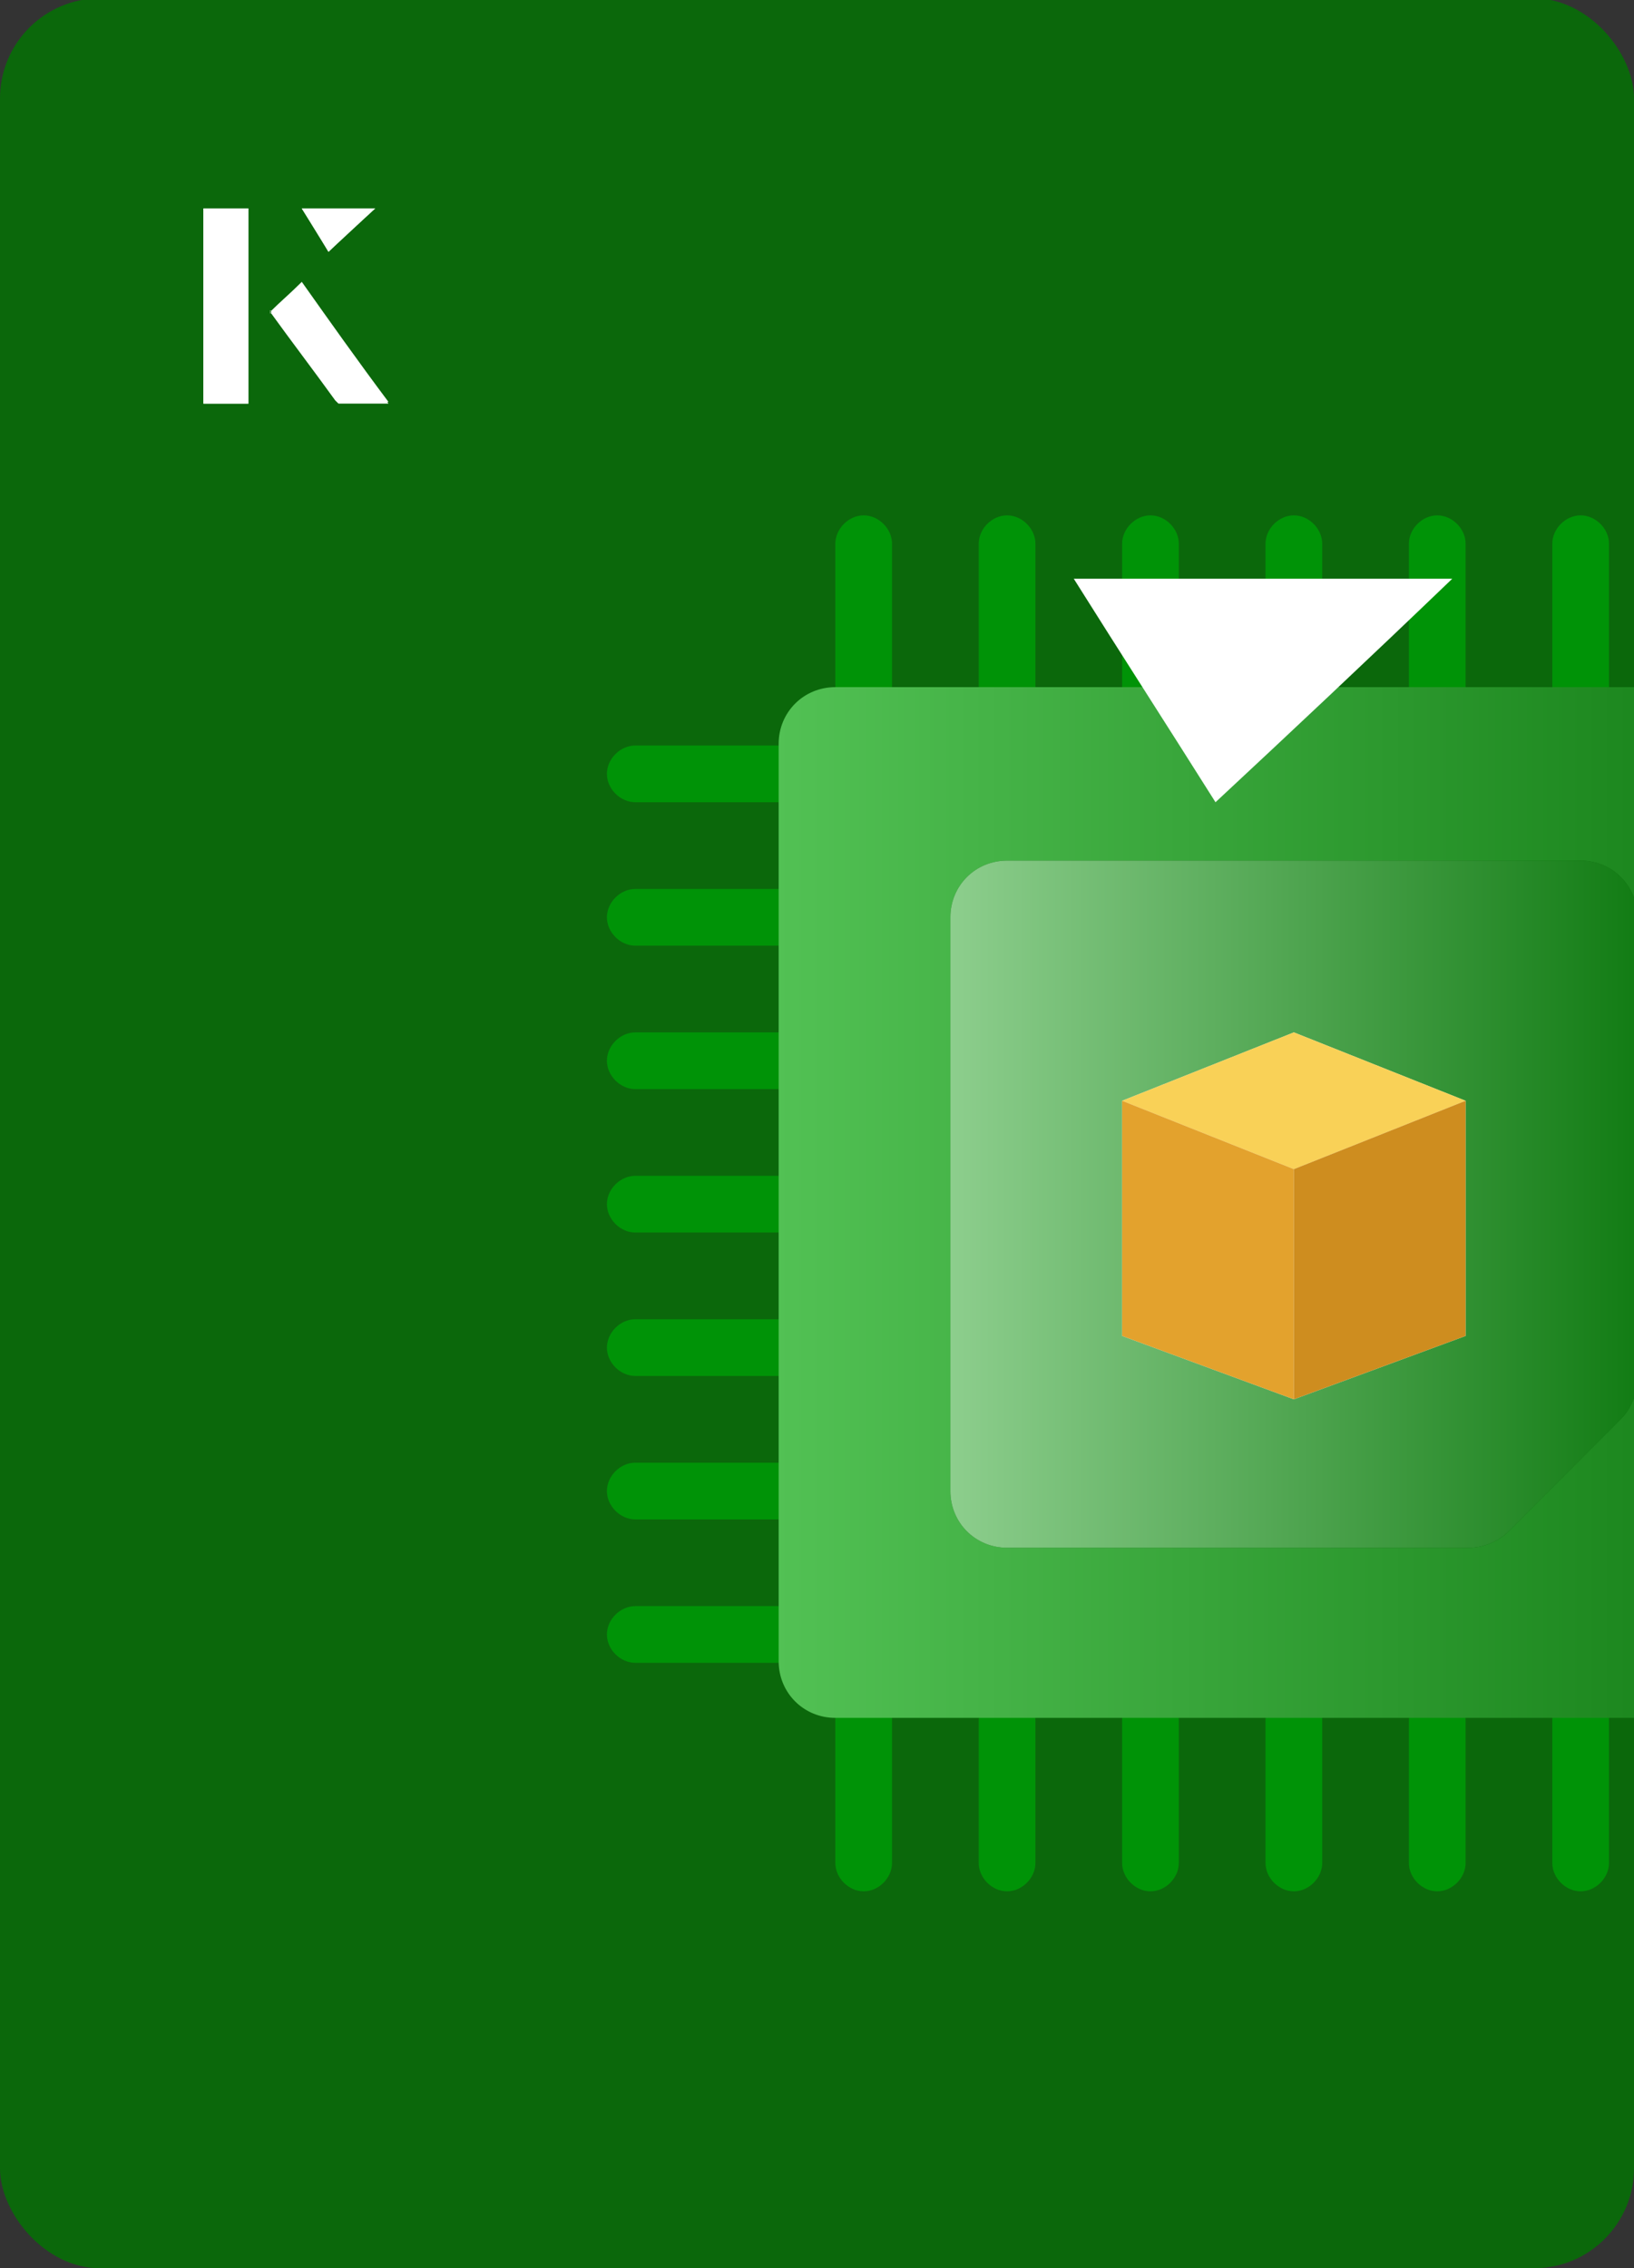 <?xml version="1.0" encoding="UTF-8"?><svg id="Layer_1" xmlns="http://www.w3.org/2000/svg" xmlns:xlink="http://www.w3.org/1999/xlink" viewBox="0 0 98 136"><rect x="0" y="0" width="98" height="136" fill="#333333" stroke="none"/><defs><clipPath id="clippath"><rect x="0" y="0" width="98" height="136.1" rx="6" ry="6" transform="translate(98 136) rotate(-180)" style="fill:none;"/></clipPath><linearGradient id="linear-gradient" x1="46.6" y1="72.2" x2="108.5" y2="72.2" gradientUnits="userSpaceOnUse"><stop offset="0" stop-color="#52c154"/><stop offset="1" stop-color="#127c14"/></linearGradient><linearGradient id="linear-gradient-2" x1="57" y1="72.2" x2="98.2" y2="72.2" gradientUnits="userSpaceOnUse"><stop offset="0" stop-color="#8dce8d"/><stop offset="1" stop-color="#127c14"/></linearGradient></defs><rect x="0" y="0" width="98" height="136.1" rx="6" ry="6" transform="translate(98 136) rotate(-180)" style="fill:#0b680b;"/><g style="clip-path:url(#clippath);"><path d="M51.8,30.9c-.9,0-1.7.8-1.7,1.7h0v8.6c0,.9.8,1.7,1.7,1.7s1.7-.8,1.7-1.7h0v-8.6c0-.9-.8-1.7-1.7-1.7s0,0,0,0Z" style="fill:#009307;"/><path d="M60.4,30.9c-.9,0-1.7.8-1.7,1.7v8.6c0,.9.8,1.7,1.7,1.7s1.7-.8,1.7-1.7v-8.6c0-.9-.8-1.7-1.7-1.7h0Z" style="fill:#009307;"/><path d="M69,30.9c-.9,0-1.7.8-1.7,1.7v8.6c0,.9.8,1.7,1.7,1.7s1.7-.8,1.7-1.7v-8.6c0-.9-.8-1.7-1.7-1.7h0Z" style="fill:#009307;"/><path d="M77.6,30.9c-.9,0-1.7.8-1.7,1.7v8.6c0,.9.8,1.7,1.7,1.7s1.7-.8,1.7-1.7v-8.6c0-.9-.8-1.7-1.7-1.7s0,0,0,0Z" style="fill:#009307;"/><path d="M86.2,30.9c-.9,0-1.7.8-1.7,1.7h0v8.6c0,.9.8,1.7,1.7,1.7s1.7-.8,1.7-1.7v-8.6c0-.9-.8-1.7-1.7-1.7s0,0,0,0Z" style="fill:#009307;"/><path d="M94.8,30.9c-.9,0-1.7.8-1.7,1.7h0v8.6c0,.9.8,1.7,1.7,1.7s1.7-.8,1.7-1.7v-8.6c0-.9-.8-1.7-1.7-1.7s0,0,0,0Z" style="fill:#009307;"/><path d="M94.8,101.4c-.9,0-1.7.8-1.7,1.7h0v8.6c0,.9.8,1.7,1.7,1.7s1.7-.8,1.7-1.7v-8.6c0-.9-.8-1.7-1.7-1.7h0Z" style="fill:#009307;"/><path d="M86.2,101.4c-.9,0-1.7.8-1.7,1.7h0v8.6c0,.9.8,1.7,1.7,1.7s1.7-.8,1.7-1.7v-8.6c0-.9-.8-1.7-1.7-1.7h0Z" style="fill:#009307;"/><path d="M77.6,101.4c-.9,0-1.7.8-1.7,1.7h0v8.6c0,.9.8,1.7,1.7,1.7s1.7-.8,1.7-1.7v-8.6c0-.9-.8-1.7-1.7-1.7h0Z" style="fill:#009307;"/><path d="M69,101.4c-.9,0-1.7.8-1.7,1.7h0v8.6c0,.9.8,1.7,1.7,1.7s1.7-.8,1.7-1.7v-8.6c0-.9-.8-1.7-1.7-1.7h0Z" style="fill:#009307;"/><path d="M60.4,101.4c-.9,0-1.7.8-1.7,1.7h0v8.6c0,.9.8,1.7,1.7,1.7s1.7-.8,1.7-1.7v-8.6c0-.9-.8-1.7-1.7-1.7h0Z" style="fill:#009307;"/><path d="M51.8,101.4c-.9,0-1.7.8-1.7,1.7h0v8.6c0,.9.8,1.7,1.7,1.7s1.7-.8,1.7-1.7v-8.6c0-.9-.8-1.7-1.7-1.7h0,0Z" style="fill:#009307;"/><path d="M46.7,96.3h-8.6c-.9,0-1.7.8-1.7,1.7s.8,1.7,1.7,1.7h8.6c.9,0,1.7-.8,1.7-1.7s-.8-1.7-1.7-1.7Z" style="fill:#009307;"/><path d="M46.7,87.7h-8.6c-.9,0-1.7.8-1.7,1.7s.8,1.7,1.7,1.7h8.6c.9,0,1.7-.8,1.7-1.7s-.8-1.7-1.7-1.7Z" style="fill:#009307;"/><path d="M46.7,79.1h-8.6c-.9,0-1.7.8-1.7,1.7s.8,1.7,1.7,1.7h8.6c.9,0,1.7-.8,1.7-1.7s-.8-1.7-1.7-1.7Z" style="fill:#009307;"/><path d="M46.7,70.5h-8.6c-.9,0-1.7.8-1.7,1.7s.8,1.7,1.7,1.7h8.6c.9,0,1.7-.8,1.7-1.7s-.8-1.7-1.7-1.7h0Z" style="fill:#009307;"/><path d="M46.7,61.9h-8.6c-.9,0-1.7.8-1.7,1.7s.8,1.7,1.7,1.7h8.6c.9,0,1.7-.8,1.7-1.7s-.8-1.7-1.7-1.7Z" style="fill:#009307;"/><path d="M46.7,53.3h-8.6c-.9,0-1.7.8-1.7,1.7s.8,1.7,1.7,1.7h8.6c.9,0,1.7-.8,1.7-1.7s-.8-1.7-1.7-1.7Z" style="fill:#009307;"/><path d="M46.7,44.7h-8.6c-.9,0-1.7.8-1.7,1.7s.8,1.7,1.7,1.7h8.6c.9,0,1.7-.8,1.7-1.7s-.8-1.7-1.7-1.7h0Z" style="fill:#009307;"/><path d="M105.1,41.2h-55c-1.9,0-3.4,1.5-3.4,3.4v55c0,1.9,1.5,3.4,3.4,3.4h55c1.9,0,3.4-1.5,3.4-3.4h0v-55c0-1.9-1.5-3.4-3.4-3.4h0ZM98.2,82.7c0,.9-.4,1.8-1,2.4l-6.7,6.7c-.6.6-1.5,1-2.4,1h-27.7c-1.9,0-3.4-1.5-3.4-3.4v-34.4c0-1.9,1.5-3.4,3.4-3.4h34.4c1.9,0,3.4,1.5,3.4,3.4v27.7Z" style="fill:url(#linear-gradient);"/><path d="M94.8,51.6h-34.4c-1.9,0-3.4,1.5-3.4,3.4h0v34.4c0,1.9,1.5,3.4,3.4,3.4h27.7c.9,0,1.8-.4,2.4-1l6.7-6.7c.6-.6,1-1.5,1-2.4v-27.7c0-1.9-1.5-3.4-3.4-3.4h0Z" style="fill:url(#linear-gradient-2);"/><polygon points="87.9 80.1 77.6 83.9 67.3 80.1 67.3 66 77.6 61.9 87.9 66 87.9 80.1" style="fill:#f5f7fa;"/><path d="M87.9,66l-10.3,4.1-10.3-4.1,10.3-4.1,10.3,4.1Z" style="fill:#f9d157;"/><path d="M77.6,70.1v13.8l-10.3-3.8v-14.1l10.3,4.1Z" style="fill:#e3a22d;"/><path d="M87.9,66v14.1l-10.3,3.8v-13.8l10.3-4.1Z" style="fill:#ce8d1f;"/></g><path d="M72.9,48.1c-2.9-4.6-5.8-9.1-8.5-13.4h22.7c-5,4.8-9.9,9.4-14.2,13.4Z" style="fill:#fff;"/><path d="M14.9,12.5h-2.7v11.7h2.7v-11.7ZM16.2,18.7c1.3,1.8,2.6,3.5,3.9,5.3,0,0,.2.2.2.2,1,0,1.9,0,3,0-1.8-2.5-3.5-4.8-5.2-7.2-.7.6-1.3,1.2-1.9,1.8ZM19.7,15.1c.8-.8,1.8-1.7,2.8-2.6h-4.4c.5.8,1.1,1.7,1.6,2.6Z" style="fill:#fff;"/><path d="M14.9,12.5v11.7h-2.7v-11.7h2.7Z" style="fill:#fff;"/><path d="M16.2,18.7c.6-.6,1.2-1.1,1.9-1.8,1.7,2.4,3.4,4.8,5.2,7.2-1.1,0-2,0-3,0,0,0-.2,0-.2-.2-1.3-1.8-2.6-3.5-3.9-5.3Z" style="fill:#fff;"/><polygon points="19.7 15.1 18.1 12.5 22.5 12.5 19.7 15.1" style="fill:#fff;"/></svg>